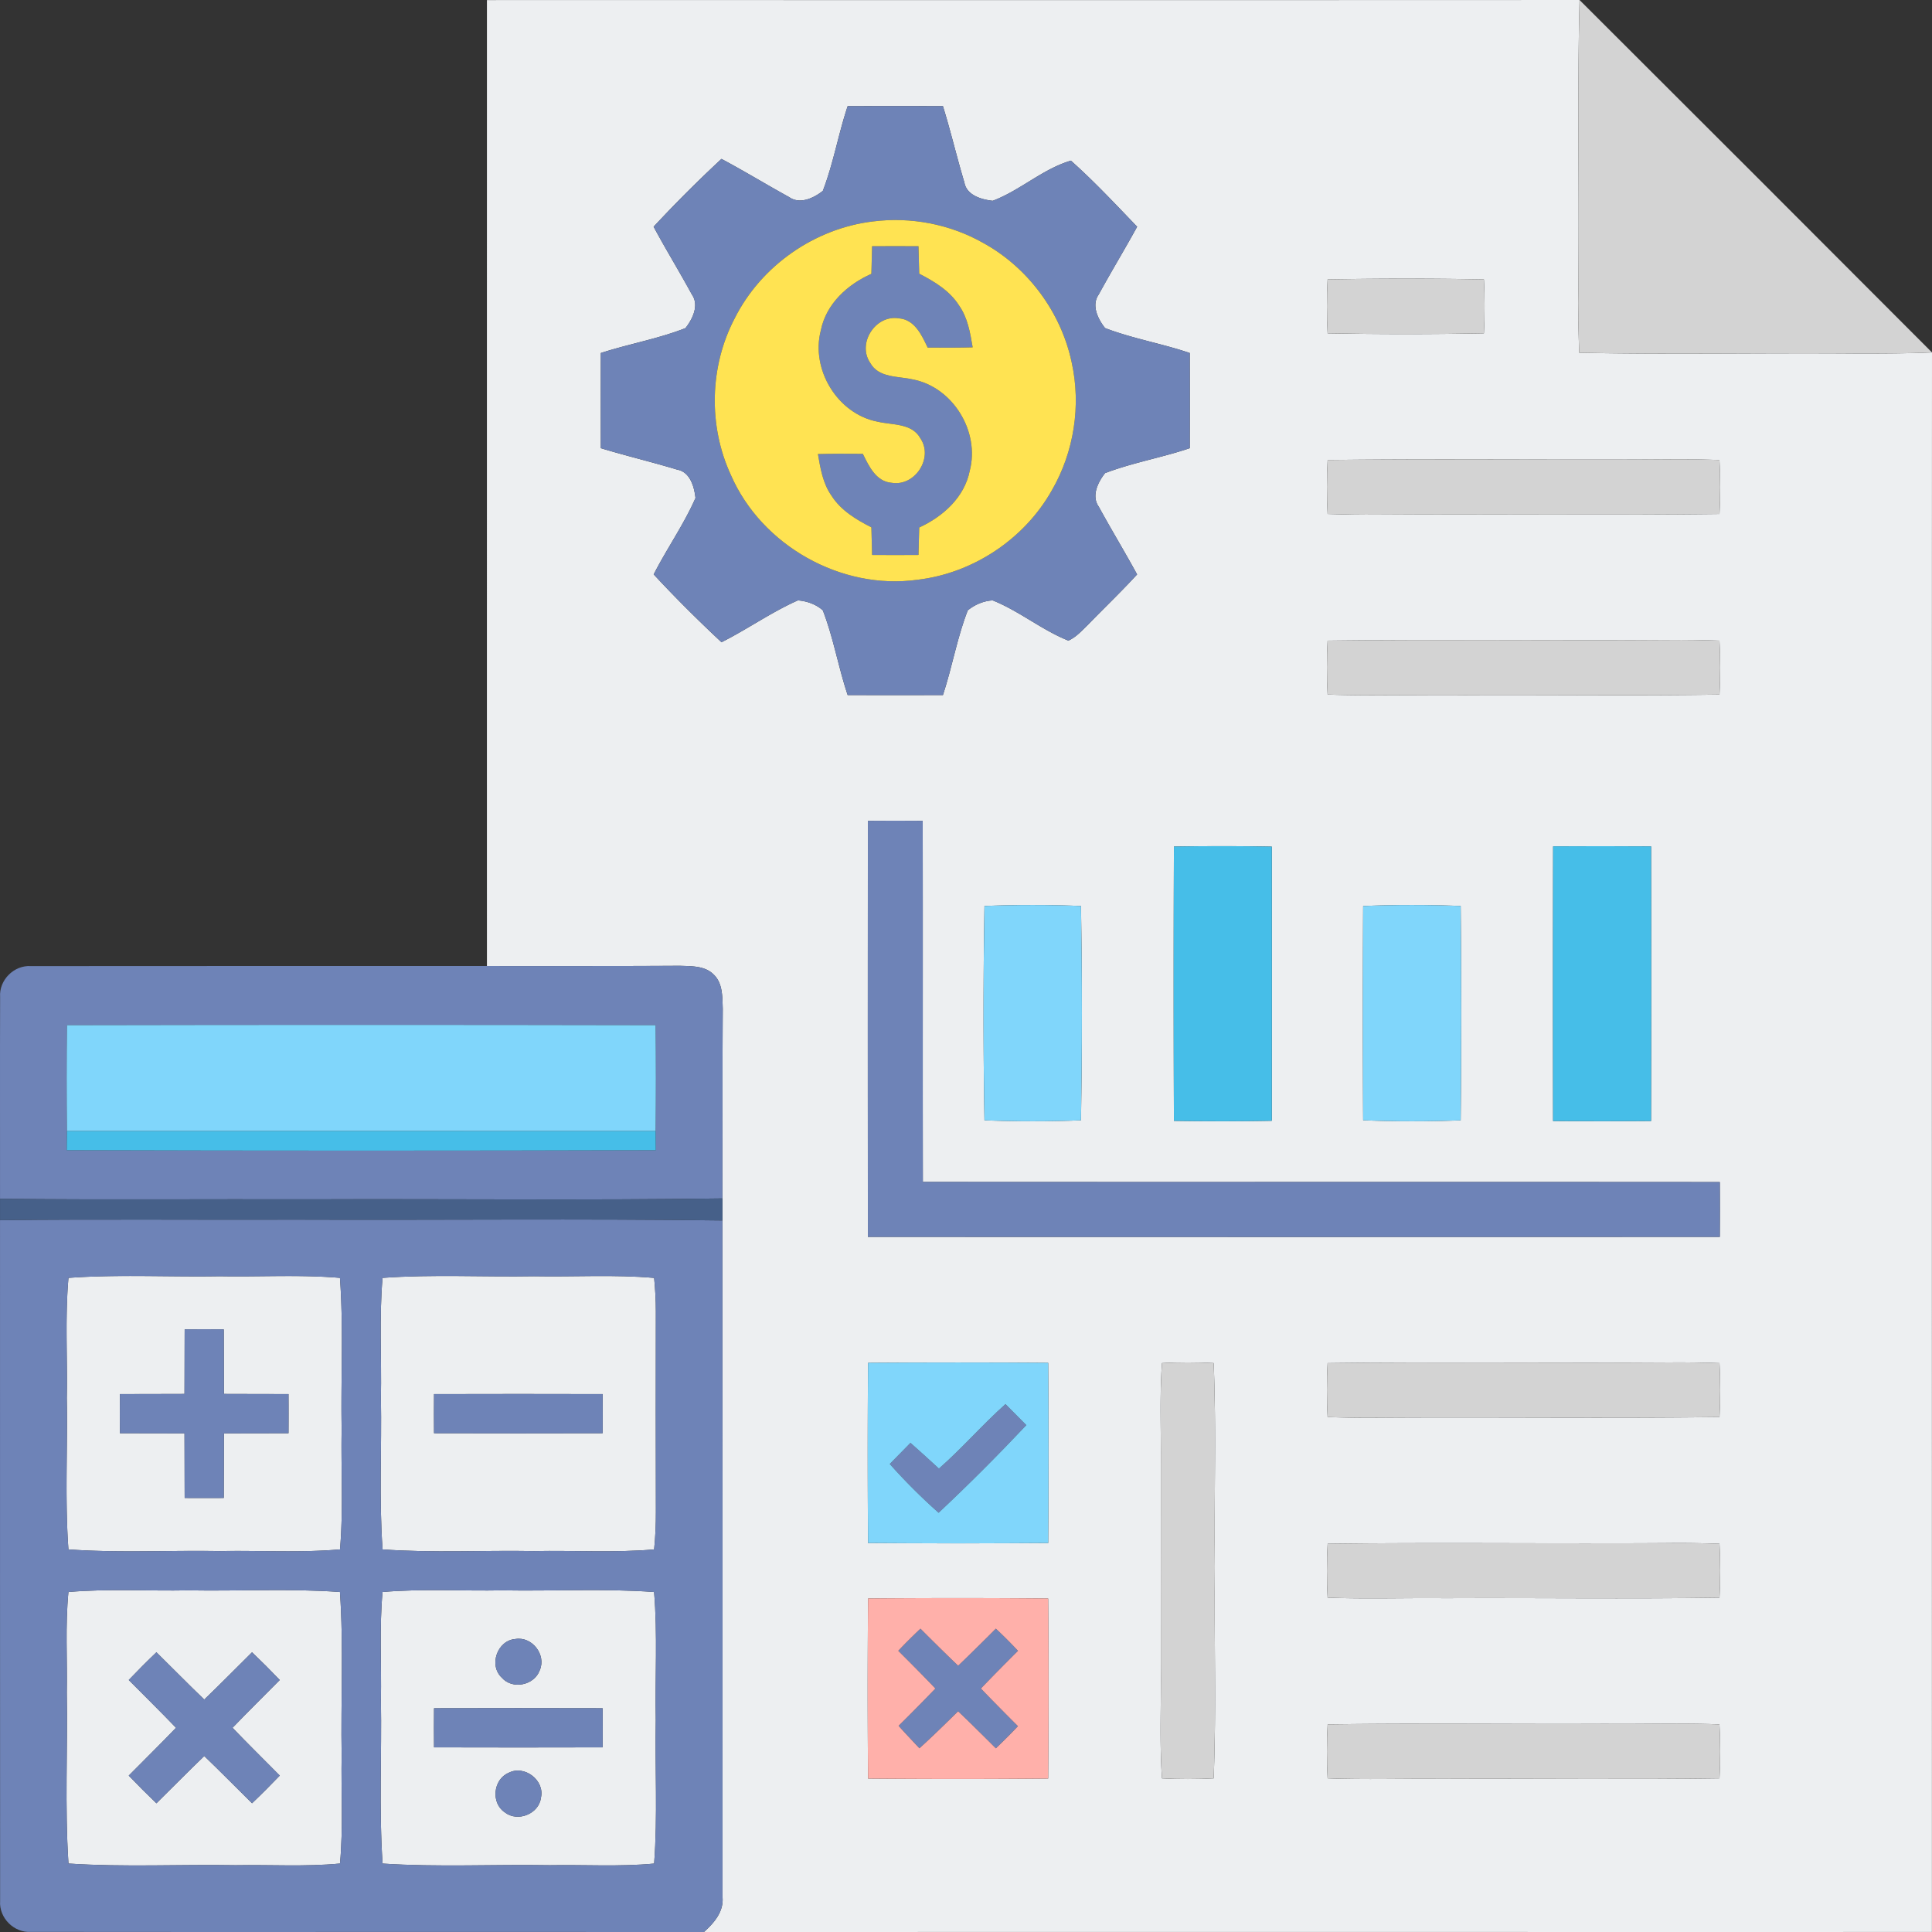 <svg xmlns="http://www.w3.org/2000/svg" width="656.037" height="656.053" viewBox="0 0 492.027 492.04"><rect x="0" y="0" width="492.027" height="492.04" fill="#333333" stroke="none"/><g fill="#edeff1"><path d="M124.007.02c92.75-.01 185.51.03 278.26-.02-.61 24.33-.05 48.68-.31 73.02-.09 5.61.01 11.22.23 16.82 23.26.48 46.55.01 69.82.19 6.67.02 13.35 0 20.02-.27-.05 134.08-.01 268.17-.02 402.26-104.25.02-208.49-.03-312.74.02 2.58-2.31 5.09-5.19 4.74-8.92-.01-57.43.02-114.86-.02-172.3v-5.61c.05-16.09-.03-32.19.08-48.29-.11-2.97.04-6.44-2.27-8.69-2.25-2.31-5.72-2.16-8.69-2.27-16.37.1-32.73.05-49.1.06-.01-82 0-164 0-246m91.87 27.01c-2.38 7.11-3.63 14.59-6.33 21.59-2.3 1.82-5.84 3.51-8.57 1.58-5.78-3.18-11.41-6.63-17.24-9.73a335.062 335.062 0 0 0-17.28 17.27c3.12 5.82 6.59 11.45 9.74 17.25 1.93 2.75.18 6.25-1.62 8.57-6.97 2.74-14.44 4.03-21.56 6.34-.02 8.08-.02 16.16 0 24.24 6.44 1.96 13 3.51 19.44 5.46 3.29.58 4.35 4.36 4.67 7.22-2.97 6.77-7.29 12.87-10.65 19.46 5.53 5.97 11.32 11.72 17.27 17.28 6.61-3.32 12.7-7.67 19.46-10.66 2.27.17 4.62 1 6.34 2.53 2.71 6.99 3.95 14.47 6.33 21.58 8.09.02 16.17.02 24.26 0 2.35-7.11 3.61-14.58 6.33-21.57 1.76-1.45 4.05-2.42 6.34-2.54 6.78 2.71 12.5 7.54 19.28 10.25 1.99-.89 3.46-2.57 5-4.06 4.15-4.28 8.47-8.4 12.5-12.8-3.16-5.8-6.6-11.45-9.76-17.24-1.94-2.74-.22-6.25 1.6-8.56 7-2.68 14.47-3.94 21.57-6.35.02-8.08.02-16.16 0-24.24-7.1-2.42-14.57-3.66-21.57-6.35-1.83-2.3-3.54-5.82-1.61-8.56 3.16-5.8 6.6-11.45 9.78-17.25-5.5-5.72-10.94-11.56-16.87-16.83-7.21 2.13-12.91 7.59-19.92 10.23-2.85-.32-6.65-1.4-7.21-4.69-1.94-6.44-3.46-13-5.46-19.42-8.09-.02-16.17-.02-24.26 0m122.23 44.12c-.23 4.58-.23 9.16 0 13.74 13.26.25 26.53.25 39.8 0 .23-4.58.23-9.16 0-13.74-13.26-.25-26.54-.24-39.8 0m.01 46c-.24 4.57-.24 9.16-.01 13.74 4.3.13 8.6.22 12.9.17 28.97-.2 57.93.19 86.9-.17.23-4.58.23-9.16-.01-13.74-4.3-.14-8.6-.22-12.89-.17-28.97.2-57.94-.19-86.89.17m-.01 46c-.23 4.57-.23 9.16 0 13.74 11.63.37 23.27.01 34.9.13 21.63-.11 43.27.21 64.9-.13.23-4.58.23-9.16-.01-13.74-4.3-.14-8.59-.22-12.89-.17-28.97.2-57.94-.19-86.9.17m-117.08 45.89c-.03 35.32-.03 70.64 0 105.96 72.32.03 144.64.03 216.96 0 .03-4.65.03-9.31 0-13.96-67.65-.06-135.31.02-202.96-.04-.06-30.65.02-61.31-.04-91.96-4.65-.04-9.31-.04-13.96 0m174.51 6.5c-.05 23.32-.05 46.64-.01 69.95 8.32.06 16.64.06 24.95 0 .05-23.31.05-46.63.01-69.94-8.32-.06-16.64-.06-24.95-.01m-96.57.05c-.09 23.29-.09 46.57 0 69.86 8.31.13 16.62.14 24.93-.02.02-23.27.02-46.55 0-69.82-8.31-.16-16.62-.15-24.93-.02m-48.25 15.14c-.31 18.19-.32 36.39 0 54.58 8.19.33 16.39.33 24.58 0 .31-18.19.31-36.39 0-54.58-8.19-.33-16.39-.33-24.58 0m96.44.01c-.1 18.19-.1 36.37 0 54.56 8.28.35 16.56.33 24.84.02.19-18.2.18-36.4 0-54.6-8.28-.31-16.56-.33-24.84.02m-126.09 116.34c-.11 15.29-.11 30.59 0 45.88 15.29.11 30.59.11 45.88 0 .11-15.29.11-30.59 0-45.88-15.29-.11-30.59-.11-45.88 0m74.86.06c-.62 8.61-.22 17.25-.29 25.88-.02 17 0 34 0 51 .12 9.63-.38 19.27.29 28.88 4.38.22 8.77.22 13.16 0 .72-17.95.09-35.92.3-53.88-.22-17.3.42-34.6-.3-51.88-4.38-.22-8.78-.22-13.16 0m42.18.01c-.23 4.57-.23 9.16 0 13.74 4.3.14 8.6.22 12.9.17 28.97-.2 57.94.19 86.9-.17.23-4.58.23-9.17 0-13.74-4.3-.14-8.6-.22-12.9-.17-28.96.2-57.94-.18-86.9.17m.01 46c-.24 4.58-.24 9.16-.01 13.74 9.96.36 19.93.03 29.9.13 23.3-.11 46.6.21 69.9-.13.23-4.58.23-9.16 0-13.74-4.3-.14-8.6-.22-12.9-.17-28.96.2-57.93-.19-86.89.17m-117.04 13.94c-.13 15.29-.14 30.57 0 45.86 15.29.13 30.57.14 45.86-.01.13-15.28.13-30.56 0-45.84-15.28-.15-30.57-.14-45.86-.01m117.04 32.06c-.24 4.58-.24 9.16-.01 13.74 9.63.36 19.27.04 28.9.13 23.63-.11 47.27.21 70.9-.13.23-4.58.23-9.16-.01-13.74-9.62-.36-19.26-.04-28.89-.13-23.63.11-47.27-.21-70.89.13zM17.437 325.44c12.83-.93 25.72-.19 38.57-.42 10.19.2 20.41-.46 30.57.42.94 12.83.19 25.72.43 38.58-.2 10.19.47 20.41-.42 30.57-10.17.9-20.39.23-30.58.43-12.85-.24-25.75.51-38.58-.43-.93-12.83-.18-25.72-.42-38.57.2-10.19-.47-20.42.43-30.58m29.59 13.11c-.02 5.49-.02 10.97-.04 16.45-5.48.02-10.96.02-16.45.04-.03 3.32-.03 6.64 0 9.96 5.49.02 10.97.02 16.45.04.02 5.48.02 10.96.04 16.45 3.32.02 6.64.02 9.96 0 .02-5.49.02-10.97.04-16.45 5.48-.02 10.96-.02 16.45-.04.02-3.32.02-6.64 0-9.96-5.49-.02-10.97-.02-16.45-.04-.02-5.48-.02-10.97-.04-16.45-3.32-.03-6.64-.03-9.96 0z"></path><path d="M97.427 325.44c12.83-.93 25.72-.19 38.58-.42 10.19.2 20.41-.47 30.58.43.28 2.83.44 5.69.44 8.55-.03 17-.04 34.01.01 51.02.01 3.19-.13 6.39-.45 9.58-10.17.88-20.39.22-30.58.42-12.86-.24-25.75.51-38.57-.43-.94-12.83-.19-25.72-.43-38.57.2-10.19-.47-20.41.42-30.58m13.11 29.6c-.03 3.32-.03 6.64 0 9.96 14.31.04 28.63.04 42.94 0 .02-3.32.02-6.64 0-9.96-14.31-.04-28.63-.04-42.94 0zM17.427 405.44c10.17-.88 20.39-.22 30.58-.42 12.86.23 25.74-.51 38.57.42.95 13.83.19 27.73.43 41.58-.17 9.19.43 18.41-.42 27.57-8.84.85-17.72.27-26.58.43-14.19-.25-28.41.52-42.57-.43-.96-14.49-.18-29.05-.43-43.57.15-8.52-.41-17.08.42-25.58m15.36 22.41c4.01 4.05 8.09 8.05 12.04 12.17-3.95 4.12-8.03 8.11-12.04 12.18 2.3 2.4 4.65 4.75 7.05 7.05 4.07-4.01 8.06-8.08 12.18-12.04 4.12 3.95 8.11 8.02 12.17 12.03 2.41-2.29 4.76-4.65 7.06-7.05-4.01-4.06-8.08-8.05-12.03-12.17 3.95-4.12 8.02-8.11 12.03-12.17-2.3-2.41-4.65-4.76-7.06-7.06-4.06 4.01-8.05 8.09-12.17 12.04-4.12-3.96-8.11-8.04-12.18-12.04-2.4 2.29-4.75 4.65-7.05 7.06zM97.427 405.44c10.17-.88 20.39-.22 30.58-.42 12.86.23 25.74-.51 38.57.42.91 10.83.22 21.72.43 32.58-.23 12.19.5 24.41-.42 36.58-8.84.84-17.72.26-26.58.42-14.19-.25-28.41.52-42.57-.42-.95-13.84-.19-27.73-.43-41.58.17-9.19-.43-18.41.42-27.58m33.83 11.97c-4.6.34-6.85 6.67-3.48 9.83 2.7 3.14 8.3 1.97 9.68-1.87 1.73-3.94-1.97-8.68-6.2-7.96m-20.72 17.63c-.03 3.32-.03 6.64 0 9.96 14.31.04 28.63.04 42.94 0 .02-3.32.02-6.64 0-9.96-14.31-.04-28.63-.04-42.94 0m19 16.45c-3.95 1.66-4.56 7.68-.99 10.06 3.26 2.58 8.72.42 9.22-3.74 1.01-4.42-4.22-8.41-8.23-6.32z"></path></g><g fill="#d3d3d3"><path d="M402.267 0c29.96 29.88 59.88 59.8 89.76 89.76-6.67.27-13.35.29-20.02.27-23.27-.18-46.56.29-69.82-.19-.22-5.6-.32-11.21-.23-16.82.26-24.34-.3-48.69.31-73.02zM338.107 71.15c13.26-.24 26.54-.25 39.8 0 .23 4.58.23 9.16 0 13.74-13.27.25-26.54.25-39.8 0-.23-4.58-.23-9.16 0-13.74zM338.117 117.15c28.95-.36 57.92.03 86.89-.17 4.29-.05 8.59.03 12.89.17.24 4.58.24 9.16.01 13.74-28.97.36-57.93-.03-86.9.17-4.3.05-8.6-.04-12.9-.17-.23-4.58-.23-9.17.01-13.74zM338.107 163.15c28.96-.36 57.93.03 86.9-.17 4.3-.05 8.59.03 12.89.17.24 4.58.24 9.16.01 13.74-21.63.34-43.27.02-64.9.13-11.63-.12-23.27.24-34.9-.13-.23-4.58-.23-9.17 0-13.74zM295.927 347.14c4.38-.22 8.78-.22 13.16 0 .72 17.28.08 34.58.3 51.88-.21 17.96.42 35.93-.3 53.88-4.39.22-8.78.22-13.16 0-.67-9.61-.17-19.25-.29-28.88 0-17-.02-34 0-51 .07-8.63-.33-17.27.29-25.88zM338.107 347.15c28.96-.35 57.94.03 86.9-.17 4.3-.05 8.6.03 12.9.17.23 4.57.23 9.16 0 13.74-28.96.36-57.93-.03-86.9.17-4.3.05-8.6-.03-12.9-.17-.23-4.58-.23-9.17 0-13.74zM338.117 393.15c28.96-.36 57.93.03 86.89-.17 4.3-.05 8.6.03 12.9.17.23 4.58.23 9.16 0 13.74-23.3.34-46.6.02-69.9.13-9.97-.1-19.94.23-29.9-.13-.23-4.58-.23-9.16.01-13.74zM338.117 439.15c23.62-.34 47.26-.02 70.89-.13 9.63.09 19.27-.23 28.89.13.24 4.58.24 9.16.01 13.74-23.63.34-47.27.02-70.9.13-9.63-.09-19.27.23-28.9-.13-.23-4.58-.23-9.16.01-13.74z"></path></g><g fill="#6e83b7"><path d="M215.877 27.03c8.09-.02 16.17-.02 24.26 0 2 6.42 3.52 12.98 5.46 19.42.56 3.29 4.36 4.37 7.21 4.69 7.01-2.64 12.71-8.1 19.92-10.23 5.93 5.27 11.37 11.11 16.87 16.83-3.18 5.8-6.62 11.45-9.78 17.25-1.93 2.74-.22 6.26 1.61 8.56 7 2.69 14.47 3.93 21.57 6.35.02 8.08.02 16.16 0 24.24-7.1 2.41-14.57 3.67-21.57 6.35-1.82 2.31-3.54 5.82-1.6 8.56 3.16 5.79 6.6 11.44 9.76 17.24-4.03 4.4-8.35 8.52-12.5 12.8-1.54 1.49-3.01 3.17-5 4.06-6.78-2.71-12.5-7.54-19.28-10.25-2.29.12-4.58 1.09-6.34 2.54-2.72 6.99-3.98 14.46-6.33 21.57-8.09.02-16.17.02-24.26 0-2.38-7.11-3.62-14.59-6.33-21.58-1.72-1.53-4.07-2.36-6.34-2.53-6.76 2.99-12.85 7.34-19.46 10.66-5.95-5.56-11.74-11.31-17.27-17.28 3.36-6.59 7.68-12.69 10.65-19.46-.32-2.86-1.38-6.64-4.67-7.22-6.44-1.95-13-3.5-19.44-5.46-.02-8.08-.02-16.16 0-24.24 7.12-2.31 14.59-3.6 21.56-6.34 1.8-2.32 3.55-5.82 1.62-8.57-3.15-5.8-6.62-11.43-9.74-17.25 5.55-5.96 11.31-11.73 17.28-17.27 5.83 3.1 11.46 6.55 17.24 9.73 2.73 1.93 6.27.24 8.57-1.58 2.7-7 3.95-14.48 6.33-21.59m6.47 29.36c-14.85 1.76-28.51 11.28-35.23 24.66-6.42 12.22-6.78 27.4-.98 39.93 7.83 17.96 28.08 29.38 47.52 26.67 14.14-1.65 27.24-10.37 34.22-22.78 5.65-9.74 7.49-21.62 5.04-32.63-2.71-12.76-11.17-24.18-22.63-30.43-8.42-4.74-18.36-6.63-27.94-5.42z"></path><path d="M222.097 62.71c3.94-.03 7.88-.03 11.81 0 .07 2.33.13 4.66.19 6.99 3.86 1.99 7.76 4.33 10.15 8.1 2.2 3.12 2.84 6.97 3.46 10.66-3.82.1-7.64.1-11.46.06-1.51-3.17-3.31-7.16-7.35-7.45-5.92-.98-10.67 6.35-7.29 11.33 2.15 3.9 7.12 3.36 10.85 4.23 10.21 1.94 17.14 13.29 14.5 23.29-1.35 6.76-6.83 11.65-12.86 14.42-.06 2.33-.12 4.66-.19 6.99-3.93.03-7.87.03-11.81 0l-.18-7.03c-3.86-1.97-7.77-4.3-10.15-8.05-2.2-3.11-2.84-6.94-3.46-10.61 3.81-.1 7.62-.1 11.43-.06 1.55 3.14 3.37 7.09 7.38 7.38 5.9.97 10.66-6.33 7.29-11.31-2.14-3.92-7.13-3.37-10.86-4.25-10.21-1.93-17.13-13.28-14.5-23.28 1.35-6.75 6.8-11.69 12.87-14.38l.18-7.03zM221.027 209.04c4.65-.04 9.31-.04 13.96 0 .06 30.65-.02 61.31.04 91.96 67.65.06 135.31-.02 202.96.04.03 4.65.03 9.31 0 13.96-72.32.03-144.64.03-216.96 0-.03-35.32-.03-70.64 0-105.96zM.027 253.9c-.31-4.31 3.56-8.16 7.86-7.86 38.71-.05 77.42-.01 116.12-.02 16.37-.01 32.73.04 49.1-.06 2.97.11 6.44-.04 8.69 2.27 2.31 2.25 2.16 5.72 2.27 8.69-.11 16.1-.03 32.2-.08 48.29-34.99.5-69.98.08-104.98.22-26.33-.08-52.67.16-79-.13.02-17.13-.04-34.27.02-51.4m17.04 7.18c-.13 8.98-.12 17.97-.01 26.95l-.06 4.9c50.01.15 100.02.15 150.02 0l-.06-4.9c.11-8.98.12-17.97-.01-26.95-49.96-.1-99.92-.1-149.88 0zM.007 310.74c25.33-.29 50.67-.05 76-.13 35.99.14 71.99-.28 107.98.21.04 57.44.01 114.87.02 172.3.35 3.73-2.16 6.61-4.74 8.92-57.13-.07-114.26.03-171.38-.04-4.3.29-8.16-3.55-7.86-7.86-.05-57.8 0-115.6-.02-173.4m17.43 14.7c-.9 10.16-.23 20.39-.43 30.58.24 12.85-.51 25.74.42 38.57 12.83.94 25.73.19 38.58.43 10.19-.2 20.41.47 30.58-.43.89-10.16.22-20.38.42-30.57-.24-12.86.51-25.75-.43-38.58-10.16-.88-20.38-.22-30.57-.42-12.85.23-25.74-.51-38.57.42m79.99 0c-.89 10.17-.22 20.39-.42 30.58.24 12.85-.51 25.74.43 38.57 12.82.94 25.71.19 38.57.43 10.19-.2 20.41.46 30.58-.42.32-3.19.46-6.39.45-9.58-.05-17.01-.04-34.02-.01-51.02 0-2.86-.16-5.72-.44-8.55-10.17-.9-20.39-.23-30.58-.43-12.86.23-25.75-.51-38.58.42m-80 80c-.83 8.5-.27 17.06-.42 25.58.25 14.52-.53 29.08.43 43.57 14.16.95 28.38.18 42.57.43 8.86-.16 17.74.42 26.58-.43.85-9.16.25-18.38.42-27.57-.24-13.85.52-27.75-.43-41.58-12.83-.93-25.71-.19-38.57-.42-10.19.2-20.41-.46-30.58.42m80 0c-.85 9.17-.25 18.39-.42 27.58.24 13.85-.52 27.74.43 41.58 14.16.94 28.38.17 42.57.42 8.86-.16 17.74.42 26.58-.42.92-12.17.19-24.39.42-36.58-.21-10.86.48-21.75-.43-32.58-12.83-.93-25.71-.19-38.57-.42-10.19.2-20.41-.46-30.58.42z"></path><path d="M47.027 338.55c3.32-.03 6.64-.03 9.96 0 .02 5.48.02 10.97.04 16.45 5.48.02 10.96.02 16.45.04.02 3.32.02 6.64 0 9.96-5.49.02-10.97.02-16.45.04-.02 5.48-.02 10.96-.04 16.45-3.32.02-6.64.02-9.96 0-.02-5.49-.02-10.97-.04-16.45-5.48-.02-10.96-.02-16.45-.04-.03-3.32-.03-6.64 0-9.96 5.49-.02 10.97-.02 16.45-.04.02-5.48.02-10.96.04-16.45zM110.537 355.04c14.31-.04 28.63-.04 42.94 0 .02 3.32.02 6.64 0 9.96-14.31.04-28.63.04-42.94 0-.03-3.32-.03-6.64 0-9.96zM239.117 374.01c5.93-5.19 11.07-11.19 16.95-16.42 1.78 1.77 3.55 3.55 5.31 5.35-7.22 7.66-14.66 15.12-22.34 22.32-4.39-3.89-8.54-8.04-12.44-12.42 1.75-1.81 3.51-3.6 5.28-5.38 2.44 2.15 4.85 4.34 7.24 6.55zM228.767 420.41c1.83-1.93 3.71-3.81 5.65-5.63 3.17 3.17 6.35 6.33 9.6 9.43 3.24-3.1 6.43-6.26 9.6-9.44 1.94 1.82 3.82 3.7 5.64 5.65-3.17 3.17-6.34 6.35-9.44 9.6 3.1 3.23 6.26 6.42 9.43 9.59-1.83 1.93-3.7 3.81-5.63 5.64-3.18-3.17-6.36-6.33-9.61-9.43-3.24 3.18-6.48 6.37-9.85 9.42-1.79-1.89-3.57-3.79-5.31-5.72 3.16-3.13 6.29-6.29 9.37-9.5-3.1-3.25-6.27-6.43-9.45-9.61zM131.257 417.41c4.23-.72 7.93 4.02 6.2 7.96-1.38 3.84-6.98 5.01-9.68 1.87-3.37-3.16-1.12-9.49 3.48-9.83zM32.787 427.85c2.3-2.41 4.65-4.77 7.05-7.06 4.07 4 8.06 8.08 12.18 12.04 4.12-3.95 8.11-8.03 12.17-12.04 2.41 2.3 4.76 4.65 7.06 7.06-4.01 4.06-8.08 8.05-12.03 12.17 3.95 4.12 8.02 8.11 12.03 12.17-2.3 2.4-4.65 4.76-7.06 7.05-4.06-4.01-8.05-8.08-12.17-12.03-4.12 3.96-8.11 8.03-12.18 12.04-2.4-2.3-4.75-4.65-7.05-7.05 4.01-4.07 8.09-8.06 12.04-12.18-3.95-4.12-8.03-8.12-12.04-12.17zM110.537 435.04c14.31-.04 28.63-.04 42.94 0 .02 3.32.02 6.64 0 9.96-14.31.04-28.63.04-42.94 0-.03-3.32-.03-6.64 0-9.96zM129.537 451.49c4.01-2.09 9.24 1.9 8.23 6.32-.5 4.16-5.96 6.32-9.22 3.74-3.57-2.38-2.96-8.4.99-10.06z"></path></g><path fill="#ffe352" d="M222.347 56.39c9.58-1.21 19.52.68 27.94 5.42 11.46 6.25 19.92 17.67 22.63 30.43 2.45 11.01.61 22.89-5.04 32.63-6.98 12.41-20.08 21.13-34.22 22.78-19.44 2.71-39.69-8.71-47.52-26.67-5.8-12.53-5.44-27.71.98-39.93 6.72-13.38 20.38-22.9 35.23-24.66m-.25 6.32l-.18 7.03c-6.07 2.69-11.52 7.63-12.87 14.38-2.63 10 4.29 21.35 14.5 23.28 3.73.88 8.72.33 10.86 4.25 3.37 4.98-1.39 12.28-7.29 11.31-4.01-.29-5.83-4.24-7.38-7.38-3.81-.04-7.62-.04-11.43.06.62 3.67 1.26 7.5 3.46 10.61 2.38 3.75 6.29 6.08 10.15 8.05l.18 7.03c3.94.03 7.88.03 11.81 0 .07-2.33.13-4.66.19-6.99 6.03-2.77 11.51-7.66 12.86-14.42 2.64-10-4.29-21.35-14.5-23.29-3.73-.87-8.7-.33-10.85-4.23-3.38-4.98 1.37-12.31 7.29-11.33 4.04.29 5.84 4.28 7.35 7.45 3.82.04 7.64.04 11.46-.06-.62-3.69-1.26-7.54-3.46-10.66-2.39-3.77-6.29-6.11-10.15-8.1-.06-2.33-.12-4.66-.19-6.99-3.93-.03-7.87-.03-11.81 0z"></path><g fill="#46bee8"><path d="M395.537 215.54c8.31-.05 16.63-.05 24.95.01.04 23.31.04 46.63-.01 69.94-8.31.06-16.63.06-24.95 0-.04-23.31-.04-46.63.01-69.95zM298.967 215.59c8.31-.13 16.62-.14 24.93.02.02 23.27.02 46.55 0 69.82-8.31.16-16.62.15-24.93.02-.09-23.29-.09-46.57 0-69.86zM17.057 288.03c49.97-.02 99.93-.02 149.9 0l.06 4.9c-50 .15-100.01.15-150.02 0l.06-4.9z"></path></g><g fill="#80d6fb"><path d="M250.717 230.73c8.19-.33 16.39-.33 24.58 0 .31 18.19.31 36.39 0 54.58-8.19.33-16.39.33-24.58 0-.32-18.19-.31-36.39 0-54.58zM347.157 230.74c8.28-.35 16.56-.33 24.84-.02.18 18.2.19 36.4 0 54.6-8.28.31-16.56.33-24.84-.02-.1-18.19-.1-36.37 0-54.56zM17.067 261.08c49.96-.1 99.92-.1 149.88 0 .13 8.98.12 17.97.01 26.95-49.97-.02-99.93-.02-149.9 0-.11-8.98-.12-17.97.01-26.95zM221.067 347.08c15.29-.11 30.59-.11 45.88 0 .11 15.29.11 30.59 0 45.88-15.29.11-30.59.11-45.88 0-.11-15.29-.11-30.59 0-45.88m18.05 26.93c-2.39-2.21-4.8-4.4-7.24-6.55-1.77 1.78-3.53 3.57-5.28 5.38 3.9 4.38 8.05 8.53 12.44 12.42 7.68-7.2 15.12-14.66 22.34-22.32-1.76-1.8-3.53-3.58-5.31-5.35-5.88 5.23-11.02 11.23-16.95 16.42z"></path></g><path fill="#466089" d="M.007 305.3c26.33.29 52.67.05 79 .13 35-.14 69.99.28 104.98-.22v5.61c-35.99-.49-71.99-.07-107.98-.21-25.33.08-50.67-.16-76 .13v-5.44z"></path><path fill="#ffb0aa" d="M221.077 407.09c15.29-.13 30.58-.14 45.86.01.13 15.28.13 30.56 0 45.84-15.29.15-30.57.14-45.86.01-.14-15.29-.13-30.57 0-45.86m7.69 13.32c3.18 3.18 6.35 6.36 9.45 9.61a524.61 524.61 0 0 1-9.37 9.5c1.74 1.93 3.52 3.83 5.31 5.72 3.37-3.05 6.61-6.24 9.85-9.42 3.25 3.1 6.43 6.26 9.61 9.43 1.93-1.83 3.8-3.71 5.63-5.64-3.17-3.17-6.33-6.36-9.43-9.59 3.1-3.25 6.27-6.43 9.44-9.6-1.82-1.95-3.7-3.83-5.64-5.65-3.17 3.18-6.36 6.34-9.6 9.44-3.25-3.1-6.43-6.26-9.6-9.43-1.94 1.82-3.82 3.7-5.65 5.63z"></path></svg>